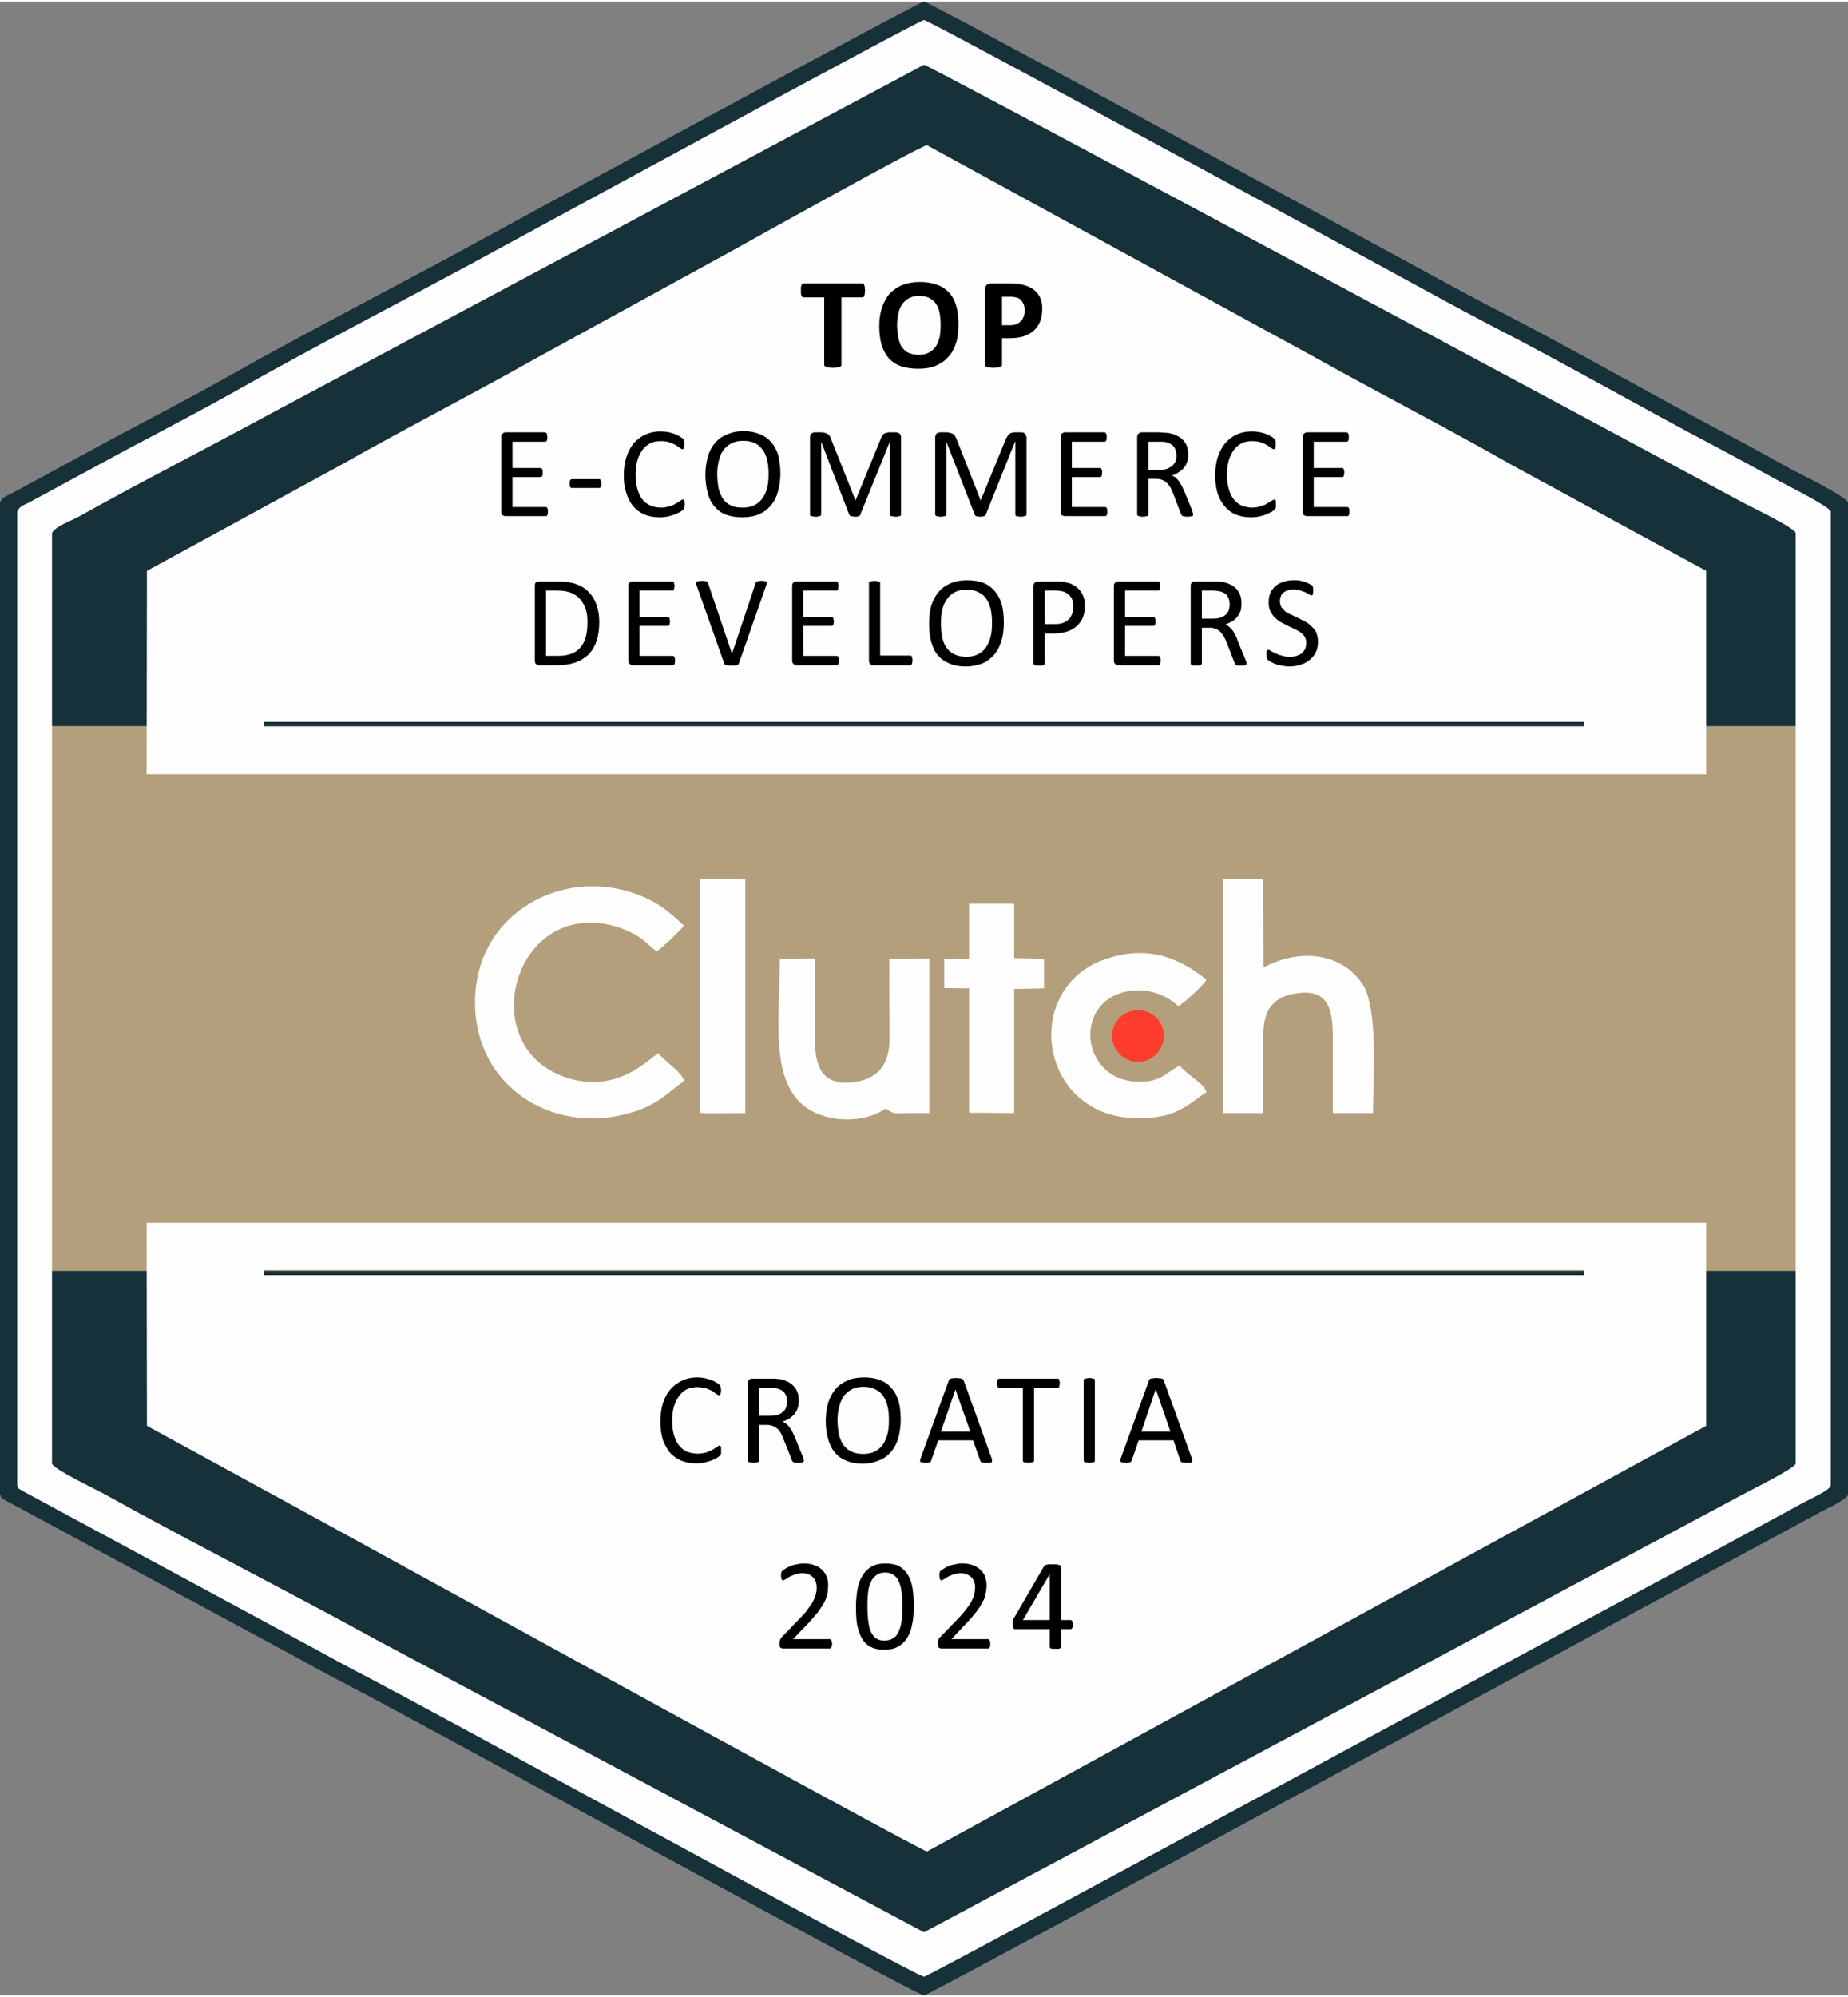 <?xml version="1.0" encoding="UTF-8"?>
<!DOCTYPE svg PUBLIC "-//W3C//DTD SVG 1.1//EN" "http://www.w3.org/Graphics/SVG/1.1/DTD/svg11.dtd">
<!-- Creator: CorelDRAW 2023 -->
<svg xmlns="http://www.w3.org/2000/svg" xml:space="preserve" width="200px" height="216px" version="1.1" style="shape-rendering:geometricPrecision; text-rendering:geometricPrecision; image-rendering:optimizeQuality; fill-rule:evenodd; clip-rule:evenodd"
viewBox="0 0 61.12 65.91"
 xmlns:xlink="http://www.w3.org/1999/xlink"
 xmlns:xodm="http://www.corel.com/coreldraw/odm/2003">
 <rect x="0" y="0" width="61.12" height="65.91" fill="#808080" stroke="none"/>
 <defs>
  <style type="text/css">
   <![CDATA[
    .fil0 {fill:#17313B}
    .fil1 {fill:#B49F7C}
    .fil3 {fill:#FE3D2E}
    .fil2 {fill:#FEFEFE}
    .fil4 {fill:black;fill-rule:nonzero}
   ]]>
  </style>
 </defs>
 <g id="Layer_x0020_1">
  <path class="fil0" d="M49.69 10.29c2.46,1.27 5.13,2.81 7.63,4.12 0.66,0.35 1.29,0.7 1.92,1.05 0.19,0.1 1.84,0.91 1.88,1.1l0 32.79c-0.04,0.17 -0.65,0.44 -0.89,0.57l-2.87 1.55c-4.97,2.66 -26.65,14.44 -26.8,14.44 -0.26,0 -16.27,-8.82 -19.13,-10.3 -0.67,-0.34 -1.24,-0.67 -1.89,-1.02l-9.35 -5.04c-0.23,-0.13 -0.11,-0.08 -0.19,-0.2l0 -32.79c0.08,-0.19 0.25,-0.23 0.42,-0.32l3.34 -1.81c1.26,-0.67 2.55,-1.34 3.81,-2.05 2.39,-1.35 5.22,-2.81 7.68,-4.14 1.44,-0.79 15.16,-8.24 15.31,-8.24 0.15,0 13.86,7.45 15.31,8.24 1.28,0.69 2.53,1.39 3.82,2.05z"/>
  <polygon class="fil1" points="1.28,23.95 59.83,23.95 59.83,41.96 1.28,41.96 "/>
  <path class="fil2" d="M8.73 42.1l0 -0.17 43.66 0 0 0.17 -43.66 0zm-3.87 4.98l3.22 1.76c1.57,0.84 22.41,12.32 22.58,12.31l25.77 -14.07 0 -6.71 -51.58 0 0.01 6.71z"/>
  <path class="fil2" d="M8.73 23.81l43.66 0 0 0.16 -43.66 0 0 -0.16zm-3.87 -4.99l-0.01 6.72 51.58 0 0 -6.72 -6.43 -3.5c-2.12,-1.21 -4.33,-2.34 -6.46,-3.53l-12.88 -7.04c-0.17,-0.01 -5.78,3.12 -6.43,3.48l-6.46 3.54c-2.13,1.2 -4.32,2.32 -6.46,3.53l-6.45 3.52z"/>
  <path class="fil2" d="M21.77 34.77c-0.27,0.12 -1.33,1.39 -3.09,0.78 -3.05,-1.06 -1.65,-6.02 1.77,-4.95 0.25,0.08 0.5,0.2 0.7,0.33 0.27,0.18 0.34,0.32 0.57,0.46 0.18,-0.1 0.78,-0.69 0.9,-0.84 -0.49,-0.47 -0.96,-0.88 -1.87,-1.14 -2.32,-0.68 -5.02,0.8 -5.04,3.65 -0.02,2.75 2.5,4.39 5.04,3.7 1.02,-0.27 1.28,-0.67 1.88,-1.08 -0.1,-0.3 -0.53,-0.56 -0.86,-0.91z"/>
  <path class="fil2" d="M41.78 36.74c0,-0.86 0,-1.72 0,-2.58 0.01,-0.85 0.34,-1.28 1.14,-1.38 1.01,-0.14 1.16,0.53 1.16,1.44 0,0.84 0,1.67 0,2.52l1.33 0c0,-1.12 0.19,-3.48 -0.36,-4.28 -0.67,-0.99 -2.03,-1.19 -3.26,-0.53l-0.01 -2.93 -1.33 0.01 0 7.73 1.33 0z"/>
  <path class="fil2" d="M25.79 31.64c0,2.28 -0.48,4.78 1.66,5.25 0.63,0.14 1.39,0.03 1.84,-0.3l0.07 0.04c0.01,0.01 0.05,0.04 0.06,0.04 0.17,0.1 0.2,0.08 0.53,0.07 0.27,0 0.53,0 0.79,0l0 -5.11 -1.33 0.01c0,0.9 0.01,1.8 0.01,2.69 -0.01,0.87 -0.45,1.33 -1.29,1.4 -0.97,0.08 -1.18,-0.57 -1.18,-1.46 0.01,-0.88 0,-1.76 0,-2.64l-1.16 0.01z"/>
  <path class="fil2" d="M38.97 33.21c0.19,-0.11 0.85,-0.7 0.93,-0.88 -0.83,-0.66 -1.86,-1.17 -3.3,-0.69 -2.85,0.93 -2.27,5.27 1.04,5.27 1.23,0 1.54,-0.37 2.26,-0.86 -0.1,-0.32 -0.6,-0.53 -0.88,-0.88 -0.47,0.23 -0.63,0.59 -1.49,0.53 -1.33,-0.1 -1.81,-1.5 -1.22,-2.38 0.53,-0.77 1.85,-0.88 2.66,-0.11z"/>
  <polygon class="fil2" points="32.05,31.64 31.23,31.64 31.23,32.61 32.05,32.62 32.05,36.73 33.54,36.74 33.54,32.64 34.53,32.62 34.53,31.64 33.54,31.62 33.54,29.82 32.05,29.82 "/>
  <polygon class="fil2" points="23.15,36.73 23.36,36.75 24.65,36.74 24.65,29 23.15,29 "/>
  <path class="fil2" d="M1.72 42.02l0 -18.13 0 -6.32c0.1,-0.22 0.65,-0.41 0.88,-0.54 2.02,-1.13 4.22,-2.25 6.3,-3.38l21.66 -11.56c0.12,0 17.97,9.58 21.7,11.58l5.4 2.9c0.24,0.13 1.69,0.82 1.73,1l0 6.32 0 18.12 0 6.32c-0.03,0.16 -1.52,0.89 -1.77,1.03l-27.06 14.46 -18.08 -9.65c-2.95,-1.62 -6.1,-3.21 -9.02,-4.83 -0.25,-0.14 -1.7,-0.83 -1.74,-1.01l0 -6.31zm-1.15 7.03c0.08,0.11 -0.04,0.06 0.19,0.19l9.17 4.95c0.64,0.34 1.19,0.66 1.85,1 2.81,1.45 18.53,10.1 18.78,10.1 0.15,0 21.43,-11.56 26.3,-14.16l2.82 -1.53c0.24,-0.13 0.84,-0.39 0.87,-0.55l0 -32.19c-0.04,-0.18 -1.66,-0.97 -1.84,-1.08 -0.62,-0.34 -1.24,-0.68 -1.88,-1.02 -2.46,-1.29 -5.08,-2.8 -7.5,-4.04 -1.26,-0.66 -2.49,-1.34 -3.74,-2.02 -1.42,-0.77 -14.88,-8.09 -15.03,-8.09 -0.15,0 -13.61,7.32 -15.03,8.09 -2.41,1.3 -5.19,2.74 -7.53,4.06 -1.24,0.7 -2.5,1.36 -3.75,2.02l-3.27 1.77c-0.17,0.09 -0.34,0.13 -0.41,0.31l0 32.19z"/>
  <path class="fil3" d="M37.64 33.34c0.47,0 0.85,0.38 0.85,0.85 0,0.47 -0.38,0.86 -0.85,0.86 -0.47,0 -0.86,-0.39 -0.86,-0.86 0,-0.47 0.39,-0.85 0.86,-0.85z"/>
  <path class="fil4" d="M23.85 47.9c0,0.02 0,0.04 0,0.06 0,0.01 0,0.03 0,0.04 -0.01,0.01 -0.01,0.03 -0.02,0.04 0,0.01 -0.02,0.02 -0.03,0.03 -0.01,0.02 -0.04,0.04 -0.09,0.07 -0.04,0.03 -0.1,0.05 -0.17,0.08 -0.07,0.03 -0.15,0.05 -0.23,0.07 -0.09,0.02 -0.19,0.03 -0.29,0.03 -0.18,0 -0.34,-0.03 -0.49,-0.09 -0.14,-0.06 -0.27,-0.15 -0.37,-0.26 -0.1,-0.12 -0.18,-0.27 -0.24,-0.44 -0.05,-0.17 -0.08,-0.37 -0.08,-0.59 0,-0.23 0.03,-0.44 0.09,-0.62 0.06,-0.18 0.14,-0.33 0.25,-0.45 0.11,-0.13 0.24,-0.22 0.39,-0.29 0.15,-0.07 0.31,-0.1 0.49,-0.1 0.08,0 0.16,0.01 0.24,0.02 0.07,0.02 0.14,0.04 0.21,0.06 0.06,0.02 0.12,0.05 0.17,0.08 0.05,0.03 0.08,0.05 0.1,0.07 0.02,0.02 0.03,0.03 0.04,0.05 0.01,0 0.01,0.02 0.01,0.03 0.01,0.01 0.01,0.03 0.01,0.05 0.01,0.02 0.01,0.04 0.01,0.07 0,0.02 -0.01,0.05 -0.01,0.07 0,0.02 -0.01,0.04 -0.01,0.05 -0.01,0.01 -0.01,0.02 -0.02,0.03 -0.01,0.01 -0.02,0.01 -0.03,0.01 -0.02,0 -0.05,-0.02 -0.09,-0.04 -0.03,-0.03 -0.08,-0.06 -0.13,-0.1 -0.06,-0.03 -0.13,-0.06 -0.21,-0.09 -0.08,-0.02 -0.18,-0.04 -0.29,-0.04 -0.13,0 -0.24,0.03 -0.34,0.07 -0.1,0.05 -0.19,0.13 -0.26,0.22 -0.07,0.1 -0.13,0.22 -0.17,0.35 -0.04,0.14 -0.06,0.3 -0.06,0.48 0,0.17 0.02,0.33 0.06,0.46 0.04,0.14 0.09,0.25 0.16,0.34 0.07,0.09 0.16,0.16 0.26,0.21 0.11,0.04 0.23,0.07 0.36,0.07 0.11,0 0.2,-0.02 0.29,-0.04 0.08,-0.03 0.15,-0.06 0.21,-0.09 0.06,-0.04 0.1,-0.07 0.14,-0.09 0.04,-0.03 0.07,-0.05 0.09,-0.05 0.01,0 0.02,0.01 0.02,0.01 0.01,0.01 0.02,0.01 0.02,0.03 0.01,0.01 0.01,0.02 0.01,0.05 0,0.02 0,0.04 0,0.08zm2.74 0.33c0,0.01 -0.01,0.02 -0.01,0.03 -0.01,0.01 -0.01,0.02 -0.03,0.02 -0.01,0.01 -0.03,0.01 -0.06,0.02 -0.02,0 -0.06,0 -0.1,0 -0.04,0 -0.07,0 -0.09,0 -0.03,-0.01 -0.04,-0.01 -0.06,-0.02 -0.01,0 -0.02,-0.01 -0.03,-0.03 -0.01,-0.01 -0.02,-0.02 -0.02,-0.04l-0.26 -0.65c-0.03,-0.08 -0.06,-0.14 -0.09,-0.21 -0.03,-0.06 -0.07,-0.11 -0.11,-0.16 -0.05,-0.04 -0.1,-0.08 -0.16,-0.1 -0.06,-0.03 -0.13,-0.04 -0.22,-0.04l-0.24 0 0 1.18c0,0.01 -0.01,0.02 -0.01,0.03 -0.01,0.01 -0.02,0.02 -0.03,0.02 -0.02,0.01 -0.04,0.01 -0.06,0.01 -0.02,0.01 -0.05,0.01 -0.09,0.01 -0.03,0 -0.06,0 -0.09,-0.01 -0.02,0 -0.04,0 -0.05,-0.01 -0.02,0 -0.03,-0.01 -0.03,-0.02 -0.01,-0.01 -0.01,-0.02 -0.01,-0.03l0 -2.56c0,-0.06 0.01,-0.1 0.04,-0.12 0.03,-0.02 0.06,-0.03 0.1,-0.03l0.58 0c0.07,0 0.13,0 0.18,0 0.05,0.01 0.09,0.01 0.12,0.01 0.11,0.02 0.21,0.05 0.29,0.09 0.08,0.04 0.15,0.09 0.2,0.15 0.06,0.06 0.1,0.13 0.13,0.21 0.03,0.08 0.04,0.17 0.04,0.27 0,0.09 -0.01,0.17 -0.04,0.25 -0.02,0.07 -0.06,0.13 -0.1,0.19 -0.05,0.06 -0.11,0.1 -0.17,0.15 -0.07,0.04 -0.14,0.07 -0.22,0.1 0.04,0.02 0.08,0.05 0.12,0.08 0.04,0.03 0.07,0.06 0.1,0.11 0.04,0.04 0.07,0.09 0.1,0.15 0.02,0.05 0.05,0.11 0.08,0.18l0.25 0.61c0.02,0.06 0.03,0.09 0.04,0.11 0,0.02 0.01,0.04 0.01,0.05zm-0.56 -1.95c0,-0.1 -0.02,-0.2 -0.07,-0.27 -0.05,-0.08 -0.13,-0.13 -0.25,-0.16 -0.03,-0.01 -0.07,-0.02 -0.12,-0.02 -0.04,-0.01 -0.1,-0.01 -0.17,-0.01l-0.31 0 0 0.93 0.36 0c0.09,0 0.18,-0.01 0.25,-0.03 0.07,-0.03 0.13,-0.06 0.17,-0.1 0.05,-0.04 0.09,-0.09 0.11,-0.15 0.02,-0.06 0.03,-0.12 0.03,-0.19zm3.76 0.59c0,0.22 -0.03,0.43 -0.08,0.61 -0.05,0.17 -0.13,0.33 -0.23,0.45 -0.11,0.13 -0.24,0.23 -0.4,0.29 -0.16,0.07 -0.34,0.11 -0.55,0.11 -0.21,0 -0.39,-0.03 -0.54,-0.1 -0.16,-0.06 -0.28,-0.15 -0.38,-0.27 -0.1,-0.12 -0.17,-0.26 -0.22,-0.44 -0.05,-0.17 -0.08,-0.38 -0.08,-0.6 0,-0.22 0.03,-0.42 0.08,-0.6 0.06,-0.18 0.14,-0.33 0.24,-0.45 0.11,-0.13 0.24,-0.22 0.4,-0.29 0.15,-0.07 0.34,-0.1 0.55,-0.1 0.21,0 0.38,0.03 0.53,0.09 0.16,0.06 0.28,0.15 0.38,0.27 0.1,0.11 0.18,0.26 0.23,0.43 0.05,0.18 0.07,0.38 0.07,0.6zm-0.39 0.03c0,-0.16 -0.01,-0.31 -0.04,-0.44 -0.03,-0.14 -0.07,-0.25 -0.14,-0.35 -0.06,-0.1 -0.15,-0.18 -0.26,-0.23 -0.11,-0.06 -0.24,-0.09 -0.4,-0.09 -0.16,0 -0.29,0.03 -0.4,0.09 -0.11,0.06 -0.2,0.14 -0.27,0.24 -0.06,0.1 -0.11,0.22 -0.14,0.35 -0.03,0.13 -0.05,0.27 -0.05,0.42 0,0.16 0.02,0.31 0.04,0.45 0.03,0.14 0.08,0.25 0.14,0.35 0.07,0.1 0.15,0.18 0.26,0.23 0.11,0.06 0.24,0.09 0.4,0.09 0.17,0 0.3,-0.03 0.41,-0.09 0.11,-0.06 0.2,-0.14 0.27,-0.25 0.06,-0.1 0.11,-0.22 0.14,-0.35 0.03,-0.13 0.04,-0.28 0.04,-0.42zm3.4 1.26c0.01,0.03 0.01,0.05 0.01,0.07 0,0.02 0,0.04 -0.01,0.05 -0.01,0.01 -0.03,0.01 -0.06,0.02 -0.03,0 -0.06,0 -0.11,0 -0.04,0 -0.08,0 -0.1,0 -0.03,-0.01 -0.05,-0.01 -0.06,-0.01 -0.02,-0.01 -0.02,-0.02 -0.03,-0.02 -0.01,-0.01 -0.01,-0.02 -0.02,-0.04l-0.24 -0.67 -1.15 0 -0.23 0.66c0,0.02 -0.01,0.03 -0.01,0.04 -0.01,0.01 -0.02,0.02 -0.03,0.02 -0.02,0.01 -0.04,0.01 -0.06,0.02 -0.03,0 -0.06,0 -0.1,0 -0.04,0 -0.07,0 -0.1,-0.01 -0.03,0 -0.05,-0.01 -0.06,-0.02 -0.01,-0.01 -0.01,-0.02 -0.01,-0.04 0,-0.02 0.01,-0.04 0.02,-0.08l0.93 -2.57c0,-0.02 0.01,-0.03 0.02,-0.04 0.01,-0.01 0.02,-0.02 0.04,-0.02 0.02,-0.01 0.04,-0.01 0.07,-0.01 0.03,-0.01 0.06,-0.01 0.1,-0.01 0.05,0 0.09,0 0.12,0.01 0.03,0 0.05,0 0.07,0.01 0.02,0 0.03,0.01 0.04,0.02 0.01,0.01 0.02,0.03 0.03,0.04l0.93 2.58zm-1.2 -2.28l0 0 -0.48 1.39 0.97 0 -0.49 -1.39zm3.45 -0.21c0,0.03 0,0.05 -0.01,0.07 0,0.02 0,0.04 -0.01,0.05 -0.01,0.01 -0.01,0.02 -0.02,0.03 -0.01,0 -0.02,0.01 -0.03,0.01l-0.78 0 0 2.4c0,0.01 -0.01,0.02 -0.01,0.03 -0.01,0.01 -0.02,0.02 -0.03,0.02 -0.02,0.01 -0.03,0.01 -0.06,0.01 -0.02,0.01 -0.05,0.01 -0.09,0.01 -0.03,0 -0.06,0 -0.08,-0.01 -0.03,0 -0.05,0 -0.06,-0.01 -0.02,0 -0.03,-0.01 -0.03,-0.02 -0.01,-0.01 -0.01,-0.02 -0.01,-0.03l0 -2.4 -0.78 0c-0.01,0 -0.02,-0.01 -0.03,-0.01 -0.01,-0.01 -0.02,-0.02 -0.02,-0.03 -0.01,-0.01 -0.01,-0.03 -0.02,-0.05 0,-0.02 0,-0.04 0,-0.07 0,-0.02 0,-0.05 0,-0.07 0.01,-0.02 0.01,-0.03 0.02,-0.05 0,-0.01 0.01,-0.02 0.02,-0.02 0.01,-0.01 0.02,-0.01 0.03,-0.01l1.93 0c0.01,0 0.02,0 0.03,0.01 0.01,0 0.01,0.01 0.02,0.02 0.01,0.02 0.01,0.03 0.01,0.05 0.01,0.02 0.01,0.05 0.01,0.07zm1.16 2.56c0,0.01 0,0.02 -0.01,0.03 0,0.01 -0.01,0.02 -0.03,0.02 -0.01,0.01 -0.03,0.01 -0.05,0.01 -0.03,0.01 -0.06,0.01 -0.09,0.01 -0.04,0 -0.07,0 -0.09,-0.01 -0.02,0 -0.04,0 -0.06,-0.01 -0.01,0 -0.02,-0.01 -0.03,-0.02 0,-0.01 -0.01,-0.02 -0.01,-0.03l0 -2.66c0,-0.01 0.01,-0.02 0.01,-0.03 0.01,-0.01 0.02,-0.01 0.04,-0.02 0.01,0 0.03,-0.01 0.05,-0.01 0.03,-0.01 0.06,-0.01 0.09,-0.01 0.03,0 0.06,0 0.09,0.01 0.02,0 0.04,0.01 0.05,0.01 0.02,0.01 0.03,0.01 0.03,0.02 0.01,0.01 0.01,0.02 0.01,0.03l0 2.66zm3.21 -0.07c0.01,0.03 0.02,0.05 0.02,0.07 0,0.02 -0.01,0.04 -0.02,0.05 -0.01,0.01 -0.03,0.01 -0.06,0.02 -0.02,0 -0.06,0 -0.1,0 -0.05,0 -0.08,0 -0.11,0 -0.02,-0.01 -0.04,-0.01 -0.06,-0.01 -0.01,-0.01 -0.02,-0.02 -0.03,-0.02 0,-0.01 -0.01,-0.02 -0.02,-0.04l-0.23 -0.67 -1.15 0 -0.23 0.66c-0.01,0.02 -0.01,0.03 -0.02,0.04 -0.01,0.01 -0.02,0.02 -0.03,0.02 -0.01,0.01 -0.03,0.01 -0.06,0.02 -0.02,0 -0.05,0 -0.09,0 -0.05,0 -0.08,0 -0.11,-0.01 -0.02,0 -0.04,-0.01 -0.05,-0.02 -0.01,-0.01 -0.02,-0.02 -0.02,-0.04 0,-0.02 0.01,-0.04 0.02,-0.08l0.93 -2.57c0.01,-0.02 0.01,-0.03 0.02,-0.04 0.01,-0.01 0.03,-0.02 0.04,-0.02 0.02,-0.01 0.04,-0.01 0.07,-0.01 0.03,-0.01 0.06,-0.01 0.11,-0.01 0.04,0 0.08,0 0.11,0.01 0.03,0 0.06,0 0.07,0.01 0.02,0 0.04,0.01 0.05,0.02 0.01,0.01 0.01,0.03 0.02,0.04l0.93 2.58zm-1.19 -2.28l-0.01 0 -0.47 1.39 0.96 0 -0.48 -1.39zm-10.71 8.4c0,0.03 0,0.05 -0.01,0.07 0,0.02 -0.01,0.04 -0.01,0.05 -0.01,0.01 -0.02,0.02 -0.03,0.03 -0.01,0.01 -0.02,0.01 -0.03,0.01l-1.54 0c-0.02,0 -0.03,0 -0.05,-0.01 -0.01,0 -0.03,-0.01 -0.04,-0.02 -0.01,-0.01 -0.02,-0.03 -0.02,-0.05 -0.01,-0.02 -0.01,-0.05 -0.01,-0.08 0,-0.03 0,-0.05 0.01,-0.07 0,-0.03 0,-0.04 0.01,-0.06 0.01,-0.02 0.02,-0.03 0.03,-0.05 0.01,-0.02 0.02,-0.03 0.04,-0.05l0.55 -0.57c0.13,-0.13 0.24,-0.25 0.31,-0.36 0.08,-0.1 0.14,-0.19 0.18,-0.28 0.04,-0.09 0.07,-0.16 0.08,-0.23 0.02,-0.07 0.02,-0.14 0.02,-0.2 0,-0.06 -0.01,-0.12 -0.03,-0.18 -0.02,-0.05 -0.05,-0.1 -0.09,-0.14 -0.04,-0.04 -0.08,-0.07 -0.14,-0.1 -0.06,-0.02 -0.13,-0.04 -0.21,-0.04 -0.09,0 -0.17,0.02 -0.24,0.04 -0.07,0.03 -0.13,0.05 -0.19,0.08 -0.05,0.03 -0.09,0.06 -0.13,0.08 -0.04,0.02 -0.06,0.04 -0.08,0.04 -0.01,0 -0.02,-0.01 -0.03,-0.01 -0.01,-0.01 -0.01,-0.02 -0.02,-0.03 0,-0.01 -0.01,-0.03 -0.01,-0.05 0,-0.02 -0.01,-0.05 -0.01,-0.08 0,-0.02 0.01,-0.04 0.01,-0.05 0,-0.02 0,-0.03 0,-0.04 0.01,-0.02 0.01,-0.03 0.02,-0.04 0,-0.01 0.02,-0.02 0.03,-0.03 0.02,-0.02 0.05,-0.04 0.09,-0.06 0.04,-0.03 0.1,-0.06 0.16,-0.08 0.06,-0.03 0.13,-0.05 0.21,-0.06 0.08,-0.02 0.16,-0.03 0.24,-0.03 0.13,0 0.25,0.02 0.35,0.06 0.1,0.03 0.19,0.09 0.25,0.15 0.07,0.07 0.12,0.14 0.15,0.23 0.04,0.09 0.05,0.18 0.05,0.28 0,0.09 -0.01,0.18 -0.02,0.26 -0.02,0.09 -0.05,0.19 -0.1,0.29 -0.05,0.1 -0.13,0.21 -0.22,0.34 -0.1,0.12 -0.22,0.27 -0.38,0.43l-0.44 0.46 1.21 0c0.01,0 0.02,0 0.03,0.01 0.01,0.01 0.02,0.01 0.03,0.03 0,0.01 0.01,0.03 0.01,0.05 0.01,0.01 0.01,0.04 0.01,0.06zm2.7 -1.23c0,0.21 -0.01,0.41 -0.05,0.58 -0.03,0.18 -0.09,0.33 -0.16,0.45 -0.08,0.13 -0.18,0.23 -0.31,0.3 -0.12,0.07 -0.28,0.1 -0.46,0.1 -0.18,0 -0.32,-0.03 -0.44,-0.09 -0.12,-0.06 -0.22,-0.16 -0.29,-0.28 -0.07,-0.12 -0.12,-0.27 -0.16,-0.44 -0.03,-0.18 -0.04,-0.38 -0.04,-0.61 0,-0.21 0.02,-0.4 0.05,-0.58 0.03,-0.18 0.09,-0.33 0.17,-0.45 0.07,-0.13 0.18,-0.23 0.3,-0.3 0.13,-0.07 0.28,-0.1 0.46,-0.1 0.18,0 0.33,0.03 0.45,0.09 0.11,0.07 0.21,0.16 0.28,0.28 0.08,0.12 0.13,0.27 0.16,0.44 0.03,0.18 0.04,0.38 0.04,0.61zm-0.37 0.02c0,-0.13 -0.01,-0.26 -0.02,-0.37 -0.01,-0.11 -0.02,-0.2 -0.04,-0.29 -0.02,-0.08 -0.05,-0.15 -0.08,-0.22 -0.03,-0.06 -0.06,-0.11 -0.11,-0.14 -0.04,-0.04 -0.09,-0.07 -0.14,-0.09 -0.06,-0.02 -0.12,-0.03 -0.19,-0.03 -0.12,0 -0.22,0.03 -0.29,0.09 -0.08,0.06 -0.14,0.13 -0.18,0.23 -0.05,0.1 -0.08,0.22 -0.09,0.35 -0.02,0.14 -0.02,0.28 -0.02,0.44 0,0.2 0.01,0.38 0.03,0.52 0.02,0.15 0.05,0.27 0.1,0.36 0.05,0.09 0.1,0.15 0.18,0.2 0.07,0.04 0.16,0.06 0.26,0.06 0.08,0 0.15,-0.02 0.21,-0.04 0.06,-0.03 0.11,-0.06 0.16,-0.11 0.04,-0.05 0.08,-0.11 0.1,-0.17 0.03,-0.07 0.06,-0.14 0.07,-0.23 0.02,-0.08 0.03,-0.16 0.04,-0.26 0,-0.09 0.01,-0.19 0.01,-0.3zm2.9 1.21c0,0.03 0,0.05 0,0.07 0,0.02 -0.01,0.04 -0.02,0.05 0,0.01 -0.01,0.02 -0.02,0.03 -0.01,0.01 -0.02,0.01 -0.04,0.01l-1.53 0c-0.02,0 -0.04,0 -0.05,-0.01 -0.02,0 -0.03,-0.01 -0.04,-0.02 -0.01,-0.01 -0.02,-0.03 -0.02,-0.05 -0.01,-0.02 -0.01,-0.05 -0.01,-0.08 0,-0.03 0,-0.05 0,-0.07 0,-0.03 0.01,-0.04 0.02,-0.06 0,-0.02 0.01,-0.03 0.02,-0.05 0.01,-0.02 0.03,-0.03 0.05,-0.05l0.55 -0.57c0.13,-0.13 0.23,-0.25 0.31,-0.36 0.08,-0.1 0.14,-0.19 0.18,-0.28 0.04,-0.09 0.07,-0.16 0.08,-0.23 0.01,-0.07 0.02,-0.14 0.02,-0.2 0,-0.06 -0.01,-0.12 -0.03,-0.18 -0.02,-0.05 -0.05,-0.1 -0.09,-0.14 -0.04,-0.04 -0.09,-0.07 -0.15,-0.1 -0.06,-0.02 -0.12,-0.04 -0.2,-0.04 -0.09,0 -0.17,0.02 -0.24,0.04 -0.07,0.03 -0.14,0.05 -0.19,0.08 -0.05,0.03 -0.1,0.06 -0.13,0.08 -0.04,0.02 -0.07,0.04 -0.08,0.04 -0.01,0 -0.02,-0.01 -0.03,-0.01 -0.01,-0.01 -0.02,-0.02 -0.02,-0.03 -0.01,-0.01 -0.01,-0.03 -0.01,-0.05 -0.01,-0.02 -0.01,-0.05 -0.01,-0.08 0,-0.02 0,-0.04 0,-0.05 0,-0.02 0.01,-0.03 0.01,-0.04 0,-0.02 0.01,-0.03 0.01,-0.04 0.01,-0.01 0.02,-0.02 0.04,-0.03 0.02,-0.02 0.05,-0.04 0.09,-0.06 0.04,-0.03 0.09,-0.06 0.16,-0.08 0.06,-0.03 0.13,-0.05 0.21,-0.06 0.07,-0.02 0.15,-0.03 0.24,-0.03 0.13,0 0.25,0.02 0.35,0.06 0.1,0.03 0.18,0.09 0.25,0.15 0.07,0.07 0.12,0.14 0.15,0.23 0.03,0.09 0.05,0.18 0.05,0.28 0,0.09 -0.01,0.18 -0.03,0.26 -0.01,0.09 -0.04,0.19 -0.1,0.29 -0.05,0.1 -0.12,0.21 -0.22,0.34 -0.09,0.12 -0.22,0.27 -0.38,0.43l-0.43 0.46 1.2 0c0.01,0 0.02,0 0.03,0.01 0.02,0.01 0.02,0.01 0.03,0.03 0.01,0.01 0.02,0.03 0.02,0.05 0,0.01 0,0.04 0,0.06zm2.74 -0.63c0,0.05 -0.01,0.09 -0.03,0.11 -0.01,0.03 -0.03,0.04 -0.06,0.04l-0.31 0 0 0.59c0,0.01 0,0.02 -0.01,0.03 0,0 -0.01,0.01 -0.03,0.02 -0.01,0 -0.03,0.01 -0.06,0.01 -0.02,0 -0.05,0 -0.08,0 -0.04,0 -0.07,0 -0.09,0 -0.03,0 -0.05,-0.01 -0.06,-0.01 -0.01,-0.01 -0.02,-0.02 -0.03,-0.02 0,-0.01 -0.01,-0.02 -0.01,-0.03l0 -0.59 -1.13 0c-0.02,0 -0.03,0 -0.04,0 -0.01,-0.01 -0.02,-0.01 -0.03,-0.03 -0.01,-0.01 -0.02,-0.02 -0.02,-0.04 -0.01,-0.03 -0.01,-0.05 -0.01,-0.09 0,-0.02 0,-0.05 0,-0.07 0.01,-0.02 0.01,-0.04 0.01,-0.06 0.01,-0.02 0.01,-0.03 0.02,-0.05 0.01,-0.02 0.02,-0.03 0.03,-0.05l0.98 -1.69c0.01,-0.01 0.02,-0.02 0.04,-0.03 0.01,-0.01 0.03,-0.01 0.05,-0.02 0.02,0 0.05,-0.01 0.08,-0.01 0.03,0 0.07,0 0.11,0 0.05,0 0.09,0 0.13,0 0.03,0.01 0.06,0.01 0.08,0.02 0.03,0 0.04,0.01 0.05,0.02 0.02,0.01 0.02,0.02 0.02,0.03l0 1.77 0.31 0c0.03,0 0.05,0.01 0.06,0.04 0.02,0.02 0.03,0.06 0.03,0.11zm-0.77 -1.67l0 0 -0.89 1.52 0.89 0 0 -1.52z"/>
  <g id="_2681192487680">
   <path class="fil4" d="M28.61 9.55c0,0.04 -0.01,0.08 -0.01,0.11 0,0.03 -0.01,0.05 -0.02,0.07 0,0.02 -0.01,0.03 -0.02,0.04 -0.01,0.01 -0.02,0.01 -0.04,0.01l-0.69 0 0 2.24c0,0.01 0,0.02 -0.01,0.03 -0.01,0.01 -0.03,0.02 -0.05,0.03 -0.02,0.01 -0.05,0.01 -0.09,0.02 -0.03,0 -0.08,0.01 -0.13,0.01 -0.06,0 -0.1,-0.01 -0.14,-0.01 -0.04,-0.01 -0.06,-0.01 -0.09,-0.02 -0.02,-0.01 -0.03,-0.02 -0.04,-0.03 -0.01,-0.01 -0.02,-0.02 -0.02,-0.03l0 -2.24 -0.69 0c-0.01,0 -0.02,0 -0.03,-0.01 -0.01,-0.01 -0.02,-0.02 -0.03,-0.04 -0.01,-0.02 -0.01,-0.04 -0.02,-0.07 0,-0.03 0,-0.07 0,-0.11 0,-0.04 0,-0.08 0,-0.11 0.01,-0.03 0.01,-0.05 0.02,-0.07 0.01,-0.02 0.02,-0.03 0.03,-0.04 0.01,0 0.02,-0.01 0.03,-0.01l1.95 0c0.02,0 0.03,0.01 0.04,0.01 0.01,0.01 0.02,0.02 0.02,0.04 0.01,0.02 0.02,0.04 0.02,0.07 0,0.03 0.01,0.07 0.01,0.11zm3.09 1.12c0,0.23 -0.02,0.44 -0.08,0.62 -0.06,0.18 -0.14,0.34 -0.26,0.46 -0.11,0.13 -0.25,0.22 -0.41,0.29 -0.17,0.07 -0.36,0.1 -0.58,0.1 -0.22,0 -0.4,-0.03 -0.56,-0.08 -0.17,-0.06 -0.3,-0.15 -0.41,-0.26 -0.1,-0.12 -0.18,-0.26 -0.24,-0.44 -0.05,-0.18 -0.08,-0.39 -0.08,-0.64 0,-0.22 0.03,-0.42 0.09,-0.6 0.06,-0.18 0.14,-0.33 0.25,-0.46 0.12,-0.12 0.26,-0.22 0.42,-0.29 0.17,-0.06 0.36,-0.1 0.58,-0.1 0.21,0 0.4,0.03 0.56,0.09 0.16,0.05 0.29,0.14 0.4,0.25 0.11,0.12 0.19,0.26 0.24,0.44 0.06,0.18 0.08,0.38 0.08,0.62zm-0.59 0.03c0,-0.14 -0.01,-0.27 -0.03,-0.39 -0.02,-0.12 -0.06,-0.23 -0.12,-0.31 -0.05,-0.08 -0.13,-0.15 -0.22,-0.2 -0.09,-0.04 -0.2,-0.07 -0.34,-0.07 -0.14,0 -0.25,0.03 -0.34,0.08 -0.1,0.05 -0.17,0.12 -0.23,0.21 -0.06,0.09 -0.1,0.19 -0.12,0.31 -0.02,0.11 -0.04,0.23 -0.04,0.36 0,0.16 0.02,0.29 0.04,0.41 0.02,0.12 0.06,0.23 0.11,0.31 0.06,0.09 0.13,0.15 0.22,0.2 0.09,0.04 0.21,0.07 0.35,0.07 0.13,0 0.25,-0.03 0.34,-0.08 0.09,-0.05 0.17,-0.12 0.23,-0.21 0.05,-0.09 0.09,-0.19 0.12,-0.31 0.02,-0.12 0.03,-0.24 0.03,-0.38zm3.36 -0.54c0,0.16 -0.02,0.3 -0.07,0.42 -0.05,0.12 -0.12,0.22 -0.21,0.3 -0.09,0.08 -0.21,0.14 -0.34,0.19 -0.14,0.04 -0.3,0.06 -0.48,0.06l-0.23 0 0 0.89c0,0.01 -0.01,0.02 -0.02,0.03 -0.01,0.01 -0.02,0.02 -0.04,0.03 -0.02,0.01 -0.05,0.01 -0.09,0.02 -0.03,0 -0.08,0.01 -0.13,0.01 -0.06,0 -0.1,-0.01 -0.14,-0.01 -0.04,-0.01 -0.07,-0.01 -0.09,-0.02 -0.02,-0.01 -0.03,-0.02 -0.04,-0.03 -0.01,-0.01 -0.01,-0.02 -0.01,-0.03l0 -2.5c0,-0.06 0.01,-0.11 0.05,-0.15 0.03,-0.03 0.08,-0.05 0.14,-0.05l0.65 0c0.07,0 0.13,0 0.19,0.01 0.06,0 0.13,0.01 0.21,0.03 0.08,0.02 0.17,0.05 0.25,0.09 0.09,0.05 0.16,0.1 0.22,0.17 0.06,0.07 0.11,0.15 0.14,0.24 0.03,0.09 0.04,0.19 0.04,0.3zm-0.58 0.04c0,-0.09 -0.02,-0.17 -0.06,-0.24 -0.03,-0.06 -0.07,-0.11 -0.12,-0.14 -0.05,-0.03 -0.11,-0.04 -0.16,-0.05 -0.06,-0.01 -0.11,-0.01 -0.17,-0.01l-0.24 0 0 0.94 0.25 0c0.09,0 0.17,-0.01 0.23,-0.04 0.06,-0.02 0.11,-0.06 0.15,-0.1 0.04,-0.04 0.07,-0.1 0.09,-0.16 0.02,-0.06 0.03,-0.12 0.03,-0.2zm-15.77 6.66c0,0.03 0,0.05 0,0.07 -0.01,0.02 -0.01,0.04 -0.02,0.05 -0.01,0.01 -0.01,0.02 -0.02,0.03 -0.01,0 -0.02,0 -0.03,0l-1.34 0c-0.03,0 -0.06,-0.01 -0.09,-0.03 -0.03,-0.02 -0.04,-0.06 -0.04,-0.11l0 -2.48c0,-0.05 0.01,-0.09 0.04,-0.11 0.03,-0.02 0.06,-0.04 0.09,-0.04l1.32 0c0.01,0 0.02,0.01 0.03,0.01 0.01,0.01 0.02,0.02 0.02,0.03 0.01,0.01 0.01,0.03 0.02,0.05 0,0.02 0,0.04 0,0.07 0,0.03 0,0.05 0,0.07 -0.01,0.02 -0.01,0.03 -0.02,0.05 0,0.01 -0.01,0.02 -0.02,0.02 -0.01,0.01 -0.02,0.01 -0.03,0.01l-1.08 0 0 0.87 0.93 0c0.01,0 0.02,0 0.03,0.01 0.01,0.01 0.01,0.01 0.02,0.03 0.01,0.01 0.01,0.02 0.02,0.04 0,0.02 0,0.05 0,0.07 0,0.03 0,0.05 0,0.07 -0.01,0.02 -0.01,0.03 -0.02,0.05 -0.01,0.01 -0.01,0.01 -0.02,0.02 -0.01,0.01 -0.02,0.01 -0.03,0.01l-0.93 0 0 0.99 1.1 0c0.01,0 0.02,0 0.03,0.01 0.01,0 0.01,0.01 0.02,0.02 0.01,0.02 0.01,0.03 0.02,0.05 0,0.02 0,0.04 0,0.07zm1.77 -0.93c0,0.06 -0.01,0.1 -0.02,0.12 -0.02,0.02 -0.03,0.03 -0.06,0.03l-0.89 0c-0.03,0 -0.05,-0.01 -0.06,-0.03 -0.02,-0.02 -0.02,-0.06 -0.02,-0.12 0,-0.05 0,-0.09 0.02,-0.11 0.01,-0.02 0.03,-0.03 0.06,-0.03l0.89 0c0.01,0 0.02,0 0.03,0 0.01,0.01 0.02,0.02 0.02,0.03 0.01,0.01 0.02,0.03 0.02,0.04 0,0.02 0.01,0.05 0.01,0.07zm2.76 0.69c0,0.03 -0.01,0.05 -0.01,0.06 0,0.02 0,0.04 0,0.05 -0.01,0.01 -0.01,0.02 -0.02,0.03 0,0.01 -0.01,0.03 -0.03,0.04 -0.01,0.01 -0.04,0.04 -0.09,0.07 -0.04,0.02 -0.1,0.05 -0.17,0.08 -0.07,0.03 -0.14,0.05 -0.23,0.07 -0.09,0.02 -0.19,0.03 -0.29,0.03 -0.18,0 -0.34,-0.03 -0.49,-0.09 -0.14,-0.06 -0.27,-0.15 -0.37,-0.27 -0.1,-0.11 -0.18,-0.26 -0.23,-0.43 -0.06,-0.17 -0.09,-0.37 -0.09,-0.59 0,-0.23 0.03,-0.44 0.09,-0.62 0.06,-0.18 0.14,-0.33 0.25,-0.46 0.11,-0.12 0.24,-0.22 0.39,-0.28 0.15,-0.07 0.31,-0.1 0.49,-0.1 0.08,0 0.16,0.01 0.24,0.02 0.07,0.02 0.14,0.03 0.21,0.06 0.06,0.02 0.12,0.05 0.17,0.08 0.05,0.03 0.08,0.05 0.1,0.07 0.02,0.02 0.04,0.03 0.04,0.04 0.01,0.01 0.01,0.02 0.01,0.04 0.01,0.01 0.01,0.03 0.01,0.05 0.01,0.02 0.01,0.04 0.01,0.06 0,0.03 0,0.06 -0.01,0.08 0,0.02 -0.01,0.03 -0.01,0.05 -0.01,0.01 -0.01,0.02 -0.02,0.03 -0.01,0 -0.02,0.01 -0.03,0.01 -0.02,0 -0.05,-0.02 -0.08,-0.04 -0.04,-0.03 -0.09,-0.06 -0.14,-0.1 -0.06,-0.03 -0.13,-0.06 -0.21,-0.09 -0.08,-0.03 -0.18,-0.04 -0.29,-0.04 -0.13,0 -0.24,0.02 -0.34,0.07 -0.1,0.05 -0.19,0.13 -0.26,0.22 -0.07,0.1 -0.13,0.21 -0.17,0.35 -0.04,0.14 -0.06,0.3 -0.06,0.47 0,0.18 0.02,0.34 0.06,0.47 0.04,0.14 0.09,0.25 0.16,0.34 0.07,0.09 0.16,0.16 0.27,0.21 0.1,0.04 0.22,0.07 0.35,0.07 0.11,0 0.2,-0.02 0.29,-0.05 0.08,-0.02 0.15,-0.05 0.21,-0.09 0.06,-0.03 0.1,-0.06 0.14,-0.09 0.04,-0.02 0.07,-0.04 0.09,-0.04 0.01,0 0.02,0 0.03,0.01 0,0 0.01,0.01 0.01,0.02 0.01,0.02 0.01,0.03 0.01,0.05 0,0.02 0.01,0.05 0.01,0.08zm3.16 -1.02c0,0.22 -0.03,0.42 -0.08,0.6 -0.05,0.18 -0.13,0.34 -0.24,0.46 -0.1,0.13 -0.23,0.22 -0.39,0.29 -0.16,0.07 -0.35,0.1 -0.56,0.1 -0.2,0 -0.38,-0.03 -0.54,-0.09 -0.15,-0.06 -0.27,-0.15 -0.37,-0.27 -0.1,-0.12 -0.18,-0.26 -0.22,-0.44 -0.05,-0.18 -0.08,-0.38 -0.08,-0.61 0,-0.21 0.03,-0.41 0.08,-0.59 0.05,-0.18 0.13,-0.33 0.24,-0.46 0.1,-0.12 0.24,-0.22 0.4,-0.28 0.15,-0.07 0.34,-0.11 0.55,-0.11 0.2,0 0.38,0.04 0.53,0.1 0.15,0.06 0.28,0.15 0.38,0.27 0.1,0.11 0.18,0.26 0.23,0.43 0.04,0.18 0.07,0.37 0.07,0.6zm-0.39 0.02c0,-0.15 -0.01,-0.3 -0.04,-0.43 -0.03,-0.14 -0.08,-0.26 -0.14,-0.35 -0.07,-0.1 -0.15,-0.18 -0.26,-0.24 -0.11,-0.05 -0.24,-0.08 -0.4,-0.08 -0.16,0 -0.3,0.03 -0.4,0.09 -0.11,0.06 -0.2,0.14 -0.27,0.24 -0.07,0.1 -0.11,0.22 -0.14,0.35 -0.03,0.13 -0.05,0.27 -0.05,0.42 0,0.16 0.02,0.31 0.04,0.45 0.03,0.13 0.08,0.25 0.14,0.35 0.06,0.1 0.15,0.18 0.26,0.23 0.1,0.06 0.24,0.08 0.4,0.08 0.16,0 0.3,-0.03 0.41,-0.09 0.11,-0.06 0.2,-0.14 0.26,-0.24 0.07,-0.1 0.12,-0.22 0.15,-0.35 0.03,-0.14 0.04,-0.28 0.04,-0.43zm4.38 1.34c0,0.01 0,0.02 -0.01,0.03 0,0.01 -0.01,0.01 -0.03,0.02 -0.01,0 -0.03,0.01 -0.05,0.01 -0.03,0.01 -0.06,0.01 -0.09,0.01 -0.04,0 -0.07,0 -0.09,-0.01 -0.03,0 -0.04,-0.01 -0.06,-0.01 -0.01,-0.01 -0.02,-0.01 -0.03,-0.02 0,-0.01 -0.01,-0.02 -0.01,-0.03l0 -2.41 0 0 -0.98 2.42c0,0.01 -0.01,0.02 -0.01,0.03 -0.01,0 -0.02,0.01 -0.04,0.01 -0.01,0.01 -0.03,0.01 -0.05,0.02 -0.02,0 -0.05,0 -0.08,0 -0.03,0 -0.05,0 -0.07,-0.01 -0.02,0 -0.04,0 -0.06,-0.01 -0.01,0 -0.02,-0.01 -0.03,-0.02 -0.01,0 -0.01,-0.01 -0.02,-0.02l-0.93 -2.42 0 0 0 2.41c0,0.01 -0.01,0.02 -0.01,0.03 -0.01,0.01 -0.02,0.01 -0.03,0.02 -0.02,0 -0.04,0.01 -0.06,0.01 -0.02,0.01 -0.05,0.01 -0.09,0.01 -0.04,0 -0.06,0 -0.09,-0.01 -0.02,0 -0.04,-0.01 -0.05,-0.01 -0.02,-0.01 -0.03,-0.01 -0.03,-0.02 -0.01,-0.01 -0.01,-0.02 -0.01,-0.03l0 -2.55c0,-0.06 0.02,-0.1 0.05,-0.13 0.03,-0.02 0.06,-0.04 0.1,-0.04l0.23 0c0.05,0 0.09,0.01 0.12,0.02 0.04,0.01 0.07,0.02 0.09,0.04 0.03,0.02 0.05,0.04 0.07,0.07 0.01,0.03 0.03,0.06 0.04,0.1l0.8 2.01 0.01 0 0.82 -2c0.02,-0.05 0.03,-0.08 0.05,-0.11 0.02,-0.03 0.04,-0.06 0.06,-0.08 0.03,-0.01 0.05,-0.03 0.08,-0.03 0.03,-0.01 0.06,-0.02 0.09,-0.02l0.24 0c0.02,0 0.04,0.01 0.06,0.01 0.02,0.01 0.04,0.02 0.05,0.03 0.02,0.02 0.03,0.03 0.04,0.06 0.01,0.02 0.01,0.04 0.01,0.07l0 2.55zm4.15 0c0,0.01 -0.01,0.02 -0.01,0.03 -0.01,0.01 -0.02,0.01 -0.03,0.02 -0.02,0 -0.04,0.01 -0.06,0.01 -0.02,0.01 -0.05,0.01 -0.09,0.01 -0.03,0 -0.06,0 -0.09,-0.01 -0.02,0 -0.04,-0.01 -0.05,-0.01 -0.02,-0.01 -0.03,-0.01 -0.03,-0.02 -0.01,-0.01 -0.01,-0.02 -0.01,-0.03l0 -2.41 -0.01 0 -0.97 2.42c-0.01,0.01 -0.01,0.02 -0.02,0.03 -0.01,0 -0.02,0.01 -0.03,0.01 -0.02,0.01 -0.04,0.01 -0.06,0.02 -0.02,0 -0.04,0 -0.07,0 -0.03,0 -0.06,0 -0.08,-0.01 -0.02,0 -0.04,0 -0.05,-0.01 -0.02,0 -0.03,-0.01 -0.04,-0.02 0,0 -0.01,-0.01 -0.01,-0.02l-0.94 -2.42 0 0 0 2.41c0,0.01 0,0.02 -0.01,0.03 0,0.01 -0.01,0.01 -0.03,0.02 -0.01,0 -0.03,0.01 -0.06,0.01 -0.02,0.01 -0.05,0.01 -0.09,0.01 -0.03,0 -0.06,0 -0.08,-0.01 -0.03,0 -0.05,-0.01 -0.06,-0.01 -0.01,-0.01 -0.02,-0.01 -0.03,-0.02 0,-0.01 -0.01,-0.02 -0.01,-0.03l0 -2.55c0,-0.06 0.02,-0.1 0.05,-0.13 0.03,-0.02 0.07,-0.04 0.11,-0.04l0.22 0c0.05,0 0.09,0.01 0.13,0.02 0.03,0.01 0.06,0.02 0.09,0.04 0.02,0.02 0.05,0.04 0.06,0.07 0.02,0.03 0.03,0.06 0.05,0.1l0.79 2.01 0.01 0 0.82 -2c0.02,-0.05 0.04,-0.08 0.06,-0.11 0.02,-0.03 0.04,-0.06 0.06,-0.08 0.02,-0.01 0.05,-0.03 0.07,-0.03 0.03,-0.01 0.06,-0.02 0.1,-0.02l0.24 0c0.02,0 0.04,0.01 0.06,0.01 0.02,0.01 0.03,0.02 0.05,0.03 0.01,0.02 0.02,0.03 0.03,0.06 0.01,0.02 0.02,0.04 0.02,0.07l0 2.55zm2.67 -0.1c0,0.03 0,0.05 0,0.07 -0.01,0.02 -0.01,0.04 -0.02,0.05 -0.01,0.01 -0.01,0.02 -0.02,0.03 -0.01,0 -0.02,0 -0.03,0l-1.33 0c-0.04,0 -0.07,-0.01 -0.1,-0.03 -0.03,-0.02 -0.04,-0.06 -0.04,-0.11l0 -2.48c0,-0.05 0.01,-0.09 0.04,-0.11 0.03,-0.02 0.06,-0.04 0.1,-0.04l1.31 0c0.01,0 0.02,0.01 0.03,0.01 0.01,0.01 0.02,0.02 0.02,0.03 0.01,0.01 0.01,0.03 0.02,0.05 0,0.02 0,0.04 0,0.07 0,0.03 0,0.05 0,0.07 -0.01,0.02 -0.01,0.03 -0.02,0.05 0,0.01 -0.01,0.02 -0.02,0.02 -0.01,0.01 -0.02,0.01 -0.03,0.01l-1.08 0 0 0.87 0.93 0c0.01,0 0.02,0 0.03,0.01 0.01,0.01 0.02,0.01 0.02,0.03 0.01,0.01 0.01,0.02 0.02,0.04 0,0.02 0,0.05 0,0.07 0,0.03 0,0.05 0,0.07 -0.01,0.02 -0.01,0.03 -0.02,0.05 0,0.01 -0.01,0.01 -0.02,0.02 -0.01,0.01 -0.02,0.01 -0.03,0.01l-0.93 0 0 0.99 1.1 0c0.01,0 0.02,0 0.03,0.01 0.01,0 0.01,0.01 0.02,0.02 0.01,0.02 0.01,0.03 0.02,0.05 0,0.02 0,0.04 0,0.07zm2.84 0.1c0,0.01 0,0.02 0,0.03 -0.01,0.01 -0.02,0.02 -0.03,0.02 -0.02,0.01 -0.04,0.01 -0.06,0.01 -0.03,0.01 -0.06,0.01 -0.1,0.01 -0.04,0 -0.07,0 -0.1,-0.01 -0.02,0 -0.04,0 -0.05,-0.01 -0.02,-0.01 -0.03,-0.02 -0.04,-0.03 0,-0.01 -0.01,-0.02 -0.02,-0.04l-0.25 -0.65c-0.03,-0.08 -0.06,-0.15 -0.09,-0.21 -0.04,-0.06 -0.07,-0.11 -0.12,-0.16 -0.04,-0.04 -0.09,-0.08 -0.15,-0.1 -0.06,-0.03 -0.14,-0.04 -0.22,-0.04l-0.25 0 0 1.18c0,0.01 0,0.02 -0.01,0.03 0,0.01 -0.01,0.01 -0.03,0.02 -0.01,0 -0.03,0.01 -0.05,0.01 -0.03,0.01 -0.06,0.01 -0.09,0.01 -0.04,0 -0.07,0 -0.09,-0.01 -0.02,0 -0.04,-0.01 -0.06,-0.01 -0.01,-0.01 -0.02,-0.01 -0.03,-0.02 0,-0.01 -0.01,-0.02 -0.01,-0.03l0 -2.57c0,-0.05 0.02,-0.09 0.05,-0.11 0.03,-0.02 0.06,-0.04 0.09,-0.04l0.59 0c0.07,0 0.13,0.01 0.18,0.01 0.04,0 0.08,0.01 0.12,0.01 0.11,0.02 0.2,0.05 0.28,0.09 0.09,0.04 0.16,0.09 0.21,0.15 0.06,0.06 0.1,0.13 0.13,0.21 0.02,0.08 0.04,0.17 0.04,0.26 0,0.1 -0.01,0.18 -0.04,0.25 -0.02,0.08 -0.06,0.14 -0.11,0.2 -0.04,0.05 -0.1,0.1 -0.17,0.14 -0.06,0.05 -0.14,0.08 -0.22,0.11 0.05,0.02 0.09,0.04 0.13,0.07 0.03,0.04 0.07,0.07 0.1,0.12 0.03,0.04 0.06,0.09 0.09,0.14 0.03,0.06 0.06,0.12 0.09,0.19l0.25 0.61c0.02,0.05 0.03,0.09 0.03,0.11 0.01,0.02 0.01,0.04 0.01,0.05zm-0.55 -1.95c0,-0.11 -0.03,-0.2 -0.07,-0.27 -0.05,-0.08 -0.13,-0.13 -0.25,-0.17 -0.03,-0.01 -0.08,-0.01 -0.12,-0.02 -0.04,0 -0.1,0 -0.18,0l-0.31 0 0 0.93 0.36 0c0.1,0 0.18,-0.01 0.25,-0.03 0.07,-0.03 0.13,-0.06 0.18,-0.1 0.05,-0.05 0.08,-0.1 0.11,-0.15 0.02,-0.06 0.03,-0.12 0.03,-0.19zm3.29 1.61c0,0.03 0,0.05 0,0.06 0,0.02 0,0.04 -0.01,0.05 0,0.01 0,0.02 -0.01,0.03 -0.01,0.01 -0.02,0.03 -0.03,0.04 -0.02,0.01 -0.05,0.04 -0.09,0.07 -0.05,0.02 -0.1,0.05 -0.17,0.08 -0.07,0.03 -0.15,0.05 -0.23,0.07 -0.09,0.02 -0.19,0.03 -0.29,0.03 -0.18,0 -0.35,-0.03 -0.49,-0.09 -0.15,-0.06 -0.27,-0.15 -0.37,-0.27 -0.1,-0.11 -0.18,-0.26 -0.24,-0.43 -0.05,-0.17 -0.08,-0.37 -0.08,-0.59 0,-0.23 0.03,-0.44 0.09,-0.62 0.06,-0.18 0.14,-0.33 0.25,-0.46 0.11,-0.12 0.24,-0.22 0.38,-0.28 0.15,-0.07 0.32,-0.1 0.5,-0.1 0.08,0 0.16,0.01 0.23,0.02 0.08,0.02 0.15,0.03 0.22,0.06 0.06,0.02 0.12,0.05 0.17,0.08 0.05,0.03 0.08,0.05 0.1,0.07 0.02,0.02 0.03,0.03 0.04,0.04 0,0.01 0.01,0.02 0.01,0.04 0.01,0.01 0.01,0.03 0.01,0.05 0,0.02 0,0.04 0,0.06 0,0.03 0,0.06 0,0.08 0,0.02 -0.01,0.03 -0.01,0.05 -0.01,0.01 -0.02,0.02 -0.02,0.03 -0.01,0 -0.02,0.01 -0.03,0.01 -0.02,0 -0.05,-0.02 -0.09,-0.04 -0.03,-0.03 -0.08,-0.06 -0.14,-0.1 -0.05,-0.03 -0.12,-0.06 -0.2,-0.09 -0.08,-0.03 -0.18,-0.04 -0.3,-0.04 -0.12,0 -0.23,0.02 -0.33,0.07 -0.1,0.05 -0.19,0.13 -0.26,0.22 -0.07,0.1 -0.13,0.21 -0.17,0.35 -0.04,0.14 -0.06,0.3 -0.06,0.47 0,0.18 0.02,0.34 0.06,0.47 0.04,0.14 0.09,0.25 0.16,0.34 0.07,0.09 0.16,0.16 0.26,0.21 0.11,0.04 0.22,0.07 0.35,0.07 0.11,0 0.21,-0.02 0.29,-0.05 0.09,-0.02 0.16,-0.05 0.21,-0.09 0.06,-0.03 0.11,-0.06 0.15,-0.09 0.04,-0.02 0.07,-0.04 0.09,-0.04 0.01,0 0.02,0 0.02,0.01 0.01,0 0.02,0.01 0.02,0.02 0,0.02 0.01,0.03 0.01,0.05 0,0.02 0,0.05 0,0.08zm2.43 0.24c0,0.03 0,0.05 0,0.07 -0.01,0.02 -0.01,0.04 -0.02,0.05 -0.01,0.01 -0.01,0.02 -0.02,0.03 -0.01,0 -0.02,0 -0.04,0l-1.33 0c-0.03,0 -0.06,-0.01 -0.09,-0.03 -0.03,-0.02 -0.04,-0.06 -0.04,-0.11l0 -2.48c0,-0.05 0.01,-0.09 0.04,-0.11 0.03,-0.02 0.06,-0.04 0.09,-0.04l1.32 0c0.01,0 0.02,0.01 0.03,0.01 0.01,0.01 0.02,0.02 0.02,0.03 0.01,0.01 0.01,0.03 0.02,0.05 0,0.02 0,0.04 0,0.07 0,0.03 0,0.05 0,0.07 -0.01,0.02 -0.01,0.03 -0.02,0.05 0,0.01 -0.01,0.02 -0.02,0.02 -0.01,0.01 -0.02,0.01 -0.03,0.01l-1.09 0 0 0.87 0.94 0c0.01,0 0.02,0 0.03,0.01 0.01,0.01 0.01,0.01 0.02,0.03 0.01,0.01 0.01,0.02 0.01,0.04 0.01,0.02 0.01,0.05 0.01,0.07 0,0.03 0,0.05 -0.01,0.07 0,0.02 0,0.03 -0.01,0.05 -0.01,0.01 -0.01,0.01 -0.02,0.02 -0.01,0.01 -0.02,0.01 -0.03,0.01l-0.94 0 0 0.99 1.1 0c0.02,0 0.03,0 0.04,0.01 0.01,0 0.01,0.01 0.02,0.02 0.01,0.02 0.01,0.03 0.02,0.05 0,0.02 0,0.04 0,0.07zm-24.81 3.65c0,0.24 -0.03,0.45 -0.09,0.63 -0.06,0.18 -0.15,0.33 -0.27,0.45 -0.12,0.11 -0.26,0.2 -0.43,0.26 -0.18,0.06 -0.38,0.09 -0.62,0.09l-0.58 0c-0.04,0 -0.07,-0.01 -0.1,-0.04 -0.03,-0.02 -0.04,-0.06 -0.04,-0.11l0 -2.47c0,-0.06 0.01,-0.1 0.04,-0.12 0.03,-0.02 0.06,-0.03 0.1,-0.03l0.62 0c0.24,0 0.45,0.03 0.61,0.09 0.17,0.06 0.31,0.15 0.42,0.27 0.11,0.11 0.2,0.26 0.25,0.42 0.06,0.17 0.09,0.35 0.09,0.56zm-0.39 0.02c0,-0.15 -0.01,-0.29 -0.05,-0.42 -0.04,-0.13 -0.1,-0.24 -0.18,-0.34 -0.07,-0.09 -0.17,-0.16 -0.3,-0.22 -0.12,-0.05 -0.27,-0.08 -0.47,-0.08l-0.37 0 0 2.16 0.38 0c0.18,0 0.32,-0.02 0.45,-0.07 0.12,-0.04 0.22,-0.11 0.3,-0.2 0.08,-0.09 0.14,-0.2 0.18,-0.34 0.04,-0.14 0.06,-0.3 0.06,-0.49zm2.9 1.26c0,0.02 -0.01,0.04 -0.01,0.06 0,0.02 -0.01,0.04 -0.01,0.05 -0.01,0.01 -0.02,0.02 -0.03,0.03 -0.01,0 -0.02,0.01 -0.03,0.01l-1.33 0c-0.03,0 -0.06,-0.01 -0.09,-0.04 -0.03,-0.02 -0.05,-0.06 -0.05,-0.11l0 -2.47c0,-0.06 0.02,-0.1 0.05,-0.12 0.03,-0.02 0.06,-0.03 0.09,-0.03l1.32 0c0.01,0 0.02,0 0.03,0.01 0.01,0 0.01,0.01 0.02,0.02 0,0.02 0.01,0.03 0.01,0.05 0.01,0.02 0.01,0.05 0.01,0.07 0,0.03 0,0.05 -0.01,0.07 0,0.02 -0.01,0.04 -0.01,0.05 -0.01,0.01 -0.01,0.02 -0.02,0.03 -0.01,0 -0.02,0 -0.03,0l-1.09 0 0 0.87 0.93 0c0.01,0 0.02,0.01 0.03,0.01 0.01,0.01 0.02,0.02 0.03,0.03 0,0.01 0.01,0.03 0.01,0.05 0,0.02 0.01,0.04 0.01,0.07 0,0.02 -0.01,0.04 -0.01,0.06 0,0.02 -0.01,0.04 -0.01,0.05 -0.01,0.01 -0.02,0.02 -0.03,0.02 -0.01,0.01 -0.02,0.01 -0.03,0.01l-0.93 0 0 0.99 1.1 0c0.01,0 0.02,0 0.03,0.01 0.01,0.01 0.02,0.01 0.03,0.03 0,0.01 0.01,0.02 0.01,0.04 0,0.02 0.01,0.05 0.01,0.08z"/>
   <path class="fil4" d="M24.44 21.87c-0.01,0.02 -0.01,0.03 -0.02,0.04 -0.01,0.01 -0.03,0.02 -0.05,0.03 -0.01,0 -0.04,0.01 -0.06,0.01 -0.03,0 -0.07,0 -0.11,0 -0.03,0 -0.06,0 -0.08,0 -0.03,0 -0.05,0 -0.06,-0.01 -0.02,0 -0.04,0 -0.05,-0.01 -0.01,0 -0.02,0 -0.03,-0.01 -0.01,0 -0.01,-0.01 -0.02,-0.02 0,-0.01 -0.01,-0.02 -0.01,-0.03l-0.91 -2.57c-0.01,-0.03 -0.02,-0.06 -0.02,-0.08 0,-0.02 0.01,-0.03 0.02,-0.04 0.01,-0.01 0.03,-0.02 0.06,-0.02 0.03,0 0.07,-0.01 0.12,-0.01 0.04,0 0.07,0 0.09,0.01 0.03,0 0.05,0 0.06,0.01 0.01,0 0.02,0.01 0.03,0.02 0,0.01 0.01,0.02 0.02,0.04l0.79 2.33 0 0 0.78 -2.33c0,-0.01 0.01,-0.03 0.01,-0.04 0.01,-0.01 0.02,-0.02 0.03,-0.02 0.02,-0.01 0.04,-0.01 0.06,-0.01 0.03,-0.01 0.06,-0.01 0.11,-0.01 0.04,0 0.07,0.01 0.1,0.01 0.03,0 0.04,0.01 0.05,0.02 0.01,0.01 0.02,0.02 0.01,0.04 0,0.02 -0.01,0.05 -0.02,0.08l-0.9 2.57zm3.31 -0.08c0,0.02 0,0.04 -0.01,0.06 0,0.02 -0.01,0.04 -0.01,0.05 -0.01,0.01 -0.02,0.02 -0.03,0.03 -0.01,0 -0.02,0.01 -0.03,0.01l-1.33 0c-0.03,0 -0.06,-0.01 -0.09,-0.04 -0.03,-0.02 -0.05,-0.06 -0.05,-0.11l0 -2.47c0,-0.06 0.02,-0.1 0.05,-0.12 0.03,-0.02 0.06,-0.03 0.09,-0.03l1.32 0c0.01,0 0.02,0 0.03,0.01 0.01,0 0.01,0.01 0.02,0.02 0.01,0.02 0.01,0.03 0.01,0.05 0.01,0.02 0.01,0.05 0.01,0.07 0,0.03 0,0.05 -0.01,0.07 0,0.02 0,0.04 -0.01,0.05 -0.01,0.01 -0.01,0.02 -0.02,0.03 -0.01,0 -0.02,0 -0.03,0l-1.09 0 0 0.87 0.93 0c0.01,0 0.02,0.01 0.03,0.01 0.01,0.01 0.02,0.02 0.03,0.03 0,0.01 0.01,0.03 0.01,0.05 0,0.02 0.01,0.04 0.01,0.07 0,0.02 -0.01,0.04 -0.01,0.06 0,0.02 -0.01,0.04 -0.01,0.05 -0.01,0.01 -0.02,0.02 -0.03,0.02 -0.01,0.01 -0.02,0.01 -0.03,0.01l-0.93 0 0 0.99 1.1 0c0.01,0 0.02,0 0.03,0.01 0.01,0.01 0.02,0.01 0.03,0.03 0,0.01 0.01,0.02 0.01,0.04 0.01,0.02 0.01,0.05 0.01,0.08zm2.43 -0.01c0,0.03 0,0.05 -0.01,0.07 0,0.02 0,0.03 -0.01,0.05 -0.01,0.01 -0.01,0.02 -0.02,0.03 -0.01,0 -0.02,0.01 -0.04,0.01l-1.22 0c-0.03,0 -0.07,-0.01 -0.1,-0.04 -0.02,-0.02 -0.04,-0.06 -0.04,-0.11l0 -2.57c0,-0.01 0,-0.02 0.01,-0.03 0.01,-0.01 0.01,-0.01 0.03,-0.02 0.01,0 0.03,-0.01 0.06,-0.01 0.02,0 0.05,-0.01 0.08,-0.01 0.04,0 0.07,0.01 0.09,0.01 0.03,0 0.05,0.01 0.06,0.01 0.01,0.01 0.02,0.01 0.03,0.02 0.01,0.01 0.01,0.02 0.01,0.03l0 2.4 0.99 0c0.02,0 0.03,0 0.04,0.01 0.01,0 0.01,0.01 0.02,0.03 0.01,0.01 0.01,0.02 0.01,0.04 0.01,0.02 0.01,0.05 0.01,0.08zm3.02 -1.26c0,0.22 -0.02,0.43 -0.08,0.61 -0.05,0.18 -0.13,0.33 -0.23,0.45 -0.11,0.13 -0.24,0.23 -0.4,0.3 -0.16,0.06 -0.34,0.1 -0.55,0.1 -0.21,0 -0.39,-0.03 -0.54,-0.1 -0.16,-0.06 -0.28,-0.15 -0.38,-0.27 -0.1,-0.11 -0.17,-0.26 -0.22,-0.44 -0.05,-0.17 -0.07,-0.37 -0.07,-0.6 0,-0.22 0.02,-0.42 0.07,-0.6 0.06,-0.18 0.14,-0.33 0.24,-0.45 0.11,-0.13 0.24,-0.22 0.4,-0.29 0.16,-0.07 0.34,-0.1 0.55,-0.1 0.21,0 0.39,0.03 0.54,0.09 0.15,0.06 0.27,0.15 0.37,0.27 0.1,0.12 0.18,0.26 0.23,0.43 0.05,0.18 0.07,0.38 0.07,0.6zm-0.39 0.03c0,-0.16 -0.01,-0.31 -0.04,-0.44 -0.03,-0.14 -0.07,-0.25 -0.14,-0.35 -0.06,-0.1 -0.15,-0.18 -0.26,-0.23 -0.11,-0.06 -0.24,-0.09 -0.4,-0.09 -0.16,0 -0.29,0.03 -0.4,0.09 -0.11,0.06 -0.2,0.14 -0.26,0.24 -0.07,0.1 -0.12,0.22 -0.15,0.35 -0.03,0.14 -0.04,0.27 -0.04,0.42 0,0.16 0.01,0.31 0.04,0.45 0.02,0.14 0.07,0.26 0.13,0.35 0.07,0.1 0.15,0.18 0.26,0.23 0.11,0.06 0.24,0.09 0.41,0.09 0.16,0 0.29,-0.03 0.4,-0.09 0.11,-0.06 0.2,-0.14 0.27,-0.25 0.06,-0.1 0.11,-0.22 0.14,-0.35 0.03,-0.13 0.04,-0.27 0.04,-0.42zm3.07 -0.57c0,0.14 -0.02,0.26 -0.06,0.37 -0.05,0.12 -0.12,0.21 -0.2,0.29 -0.09,0.08 -0.19,0.14 -0.31,0.18 -0.13,0.04 -0.27,0.07 -0.44,0.07l-0.32 0 0 0.99c0,0.01 0,0.02 -0.01,0.03 0,0.01 -0.02,0.02 -0.03,0.02 -0.01,0.01 -0.03,0.01 -0.05,0.02 -0.03,0 -0.06,0 -0.09,0 -0.04,0 -0.07,0 -0.09,0 -0.03,-0.01 -0.04,-0.01 -0.06,-0.02 -0.01,0 -0.02,-0.01 -0.03,-0.02 0,-0.01 -0.01,-0.02 -0.01,-0.03l0 -2.55c0,-0.06 0.02,-0.1 0.05,-0.13 0.03,-0.02 0.06,-0.03 0.1,-0.03l0.59 0c0.06,0 0.12,0 0.17,0 0.06,0.01 0.12,0.02 0.2,0.04 0.07,0.01 0.15,0.04 0.23,0.09 0.07,0.04 0.14,0.1 0.2,0.17 0.05,0.06 0.09,0.14 0.12,0.22 0.03,0.09 0.04,0.19 0.04,0.29zm-0.38 0.03c0,-0.11 -0.02,-0.21 -0.06,-0.29 -0.05,-0.07 -0.1,-0.13 -0.16,-0.16 -0.06,-0.04 -0.13,-0.07 -0.19,-0.07 -0.07,-0.02 -0.14,-0.02 -0.2,-0.02l-0.34 0 0 1.11 0.33 0c0.11,0 0.21,-0.01 0.28,-0.04 0.07,-0.03 0.14,-0.07 0.19,-0.12 0.05,-0.05 0.08,-0.11 0.11,-0.18 0.02,-0.07 0.04,-0.15 0.04,-0.23zm2.89 1.78c0,0.02 0,0.04 -0.01,0.06 0,0.02 -0.01,0.04 -0.01,0.05 -0.01,0.01 -0.02,0.02 -0.03,0.03 -0.01,0 -0.02,0.01 -0.03,0.01l-1.33 0c-0.03,0 -0.06,-0.01 -0.09,-0.04 -0.03,-0.02 -0.05,-0.06 -0.05,-0.11l0 -2.47c0,-0.06 0.02,-0.1 0.05,-0.12 0.03,-0.02 0.06,-0.03 0.09,-0.03l1.32 0c0.01,0 0.02,0 0.03,0.01 0.01,0 0.01,0.01 0.02,0.02 0.01,0.02 0.01,0.03 0.01,0.05 0.01,0.02 0.01,0.05 0.01,0.07 0,0.03 0,0.05 -0.01,0.07 0,0.02 0,0.04 -0.01,0.05 -0.01,0.01 -0.01,0.02 -0.02,0.03 -0.01,0 -0.02,0 -0.03,0l-1.09 0 0 0.87 0.93 0c0.01,0 0.03,0.01 0.03,0.01 0.01,0.01 0.02,0.02 0.03,0.03 0,0.01 0.01,0.03 0.01,0.05 0,0.02 0.01,0.04 0.01,0.07 0,0.02 -0.01,0.04 -0.01,0.06 0,0.02 -0.01,0.04 -0.01,0.05 -0.01,0.01 -0.02,0.02 -0.03,0.02 0,0.01 -0.02,0.01 -0.03,0.01l-0.93 0 0 0.99 1.1 0c0.01,0 0.02,0 0.03,0.01 0.01,0.01 0.02,0.01 0.03,0.03 0,0.01 0.01,0.02 0.01,0.04 0.01,0.02 0.01,0.05 0.01,0.08zm2.84 0.09c0,0.01 0,0.02 -0.01,0.03 0,0.01 -0.01,0.02 -0.03,0.02 -0.01,0.01 -0.03,0.01 -0.06,0.02 -0.02,0 -0.06,0 -0.1,0 -0.03,0 -0.07,0 -0.09,0 -0.02,-0.01 -0.04,-0.01 -0.06,-0.02 -0.01,0 -0.02,-0.01 -0.03,-0.02 -0.01,-0.02 -0.01,-0.03 -0.02,-0.05l-0.25 -0.65c-0.03,-0.08 -0.06,-0.14 -0.1,-0.21 -0.03,-0.06 -0.07,-0.11 -0.11,-0.16 -0.05,-0.04 -0.1,-0.08 -0.16,-0.1 -0.06,-0.03 -0.13,-0.04 -0.21,-0.04l-0.25 0 0 1.18c0,0.01 0,0.02 -0.01,0.03 -0.01,0.01 -0.02,0.02 -0.03,0.02 -0.01,0.01 -0.03,0.01 -0.06,0.02 -0.02,0 -0.05,0 -0.08,0 -0.04,0 -0.07,0 -0.09,0 -0.03,-0.01 -0.05,-0.01 -0.06,-0.02 -0.01,0 -0.02,-0.01 -0.03,-0.02 -0.01,-0.01 -0.01,-0.02 -0.01,-0.03l0 -2.56c0,-0.06 0.02,-0.1 0.05,-0.12 0.02,-0.02 0.06,-0.03 0.09,-0.03l0.59 0c0.07,0 0.13,0 0.17,0 0.05,0.01 0.09,0.01 0.13,0.01 0.1,0.02 0.2,0.05 0.28,0.09 0.08,0.04 0.15,0.09 0.21,0.15 0.05,0.07 0.1,0.14 0.12,0.21 0.03,0.08 0.04,0.17 0.04,0.27 0,0.09 -0.01,0.17 -0.03,0.25 -0.03,0.07 -0.06,0.13 -0.11,0.19 -0.05,0.06 -0.1,0.11 -0.17,0.15 -0.07,0.04 -0.14,0.07 -0.22,0.1 0.04,0.02 0.09,0.05 0.12,0.08 0.04,0.03 0.07,0.07 0.11,0.11 0.03,0.04 0.06,0.09 0.09,0.15 0.03,0.05 0.06,0.11 0.08,0.19l0.25 0.61c0.02,0.05 0.03,0.08 0.04,0.1 0.01,0.02 0.01,0.04 0.01,0.05zm-0.56 -1.95c0,-0.1 -0.02,-0.2 -0.07,-0.27 -0.05,-0.08 -0.13,-0.13 -0.24,-0.16 -0.04,-0.01 -0.08,-0.02 -0.12,-0.02 -0.05,-0.01 -0.11,-0.01 -0.18,-0.01l-0.31 0 0 0.93 0.36 0c0.1,0 0.18,-0.01 0.25,-0.03 0.07,-0.03 0.13,-0.06 0.18,-0.1 0.04,-0.04 0.08,-0.09 0.1,-0.15 0.02,-0.06 0.03,-0.12 0.03,-0.19zm2.92 1.23c0,0.13 -0.02,0.25 -0.07,0.35 -0.05,0.1 -0.12,0.18 -0.2,0.25 -0.09,0.07 -0.19,0.13 -0.3,0.16 -0.12,0.04 -0.24,0.06 -0.37,0.06 -0.09,0 -0.18,-0.01 -0.26,-0.03 -0.08,-0.01 -0.15,-0.03 -0.21,-0.05 -0.06,-0.03 -0.12,-0.05 -0.16,-0.08 -0.04,-0.02 -0.07,-0.04 -0.09,-0.06 -0.01,-0.02 -0.03,-0.04 -0.03,-0.06 -0.01,-0.03 -0.01,-0.06 -0.01,-0.11 0,-0.03 0,-0.06 0,-0.08 0,-0.02 0.01,-0.03 0.01,-0.05 0.01,-0.01 0.02,-0.02 0.02,-0.02 0.01,-0.01 0.02,-0.01 0.03,-0.01 0.02,0 0.05,0.01 0.09,0.04 0.03,0.02 0.08,0.05 0.14,0.07 0.06,0.03 0.12,0.06 0.21,0.08 0.08,0.03 0.17,0.04 0.27,0.04 0.09,0 0.16,-0.01 0.22,-0.03 0.07,-0.02 0.13,-0.05 0.18,-0.09 0.04,-0.04 0.08,-0.09 0.11,-0.15 0.02,-0.05 0.03,-0.12 0.03,-0.19 0,-0.08 -0.01,-0.14 -0.05,-0.2 -0.03,-0.06 -0.08,-0.1 -0.14,-0.15 -0.06,-0.04 -0.13,-0.08 -0.2,-0.11 -0.08,-0.04 -0.15,-0.07 -0.23,-0.11 -0.08,-0.04 -0.15,-0.08 -0.23,-0.12 -0.07,-0.04 -0.14,-0.1 -0.2,-0.16 -0.06,-0.06 -0.1,-0.13 -0.14,-0.21 -0.04,-0.08 -0.05,-0.17 -0.05,-0.29 0,-0.11 0.02,-0.22 0.06,-0.31 0.04,-0.09 0.1,-0.16 0.17,-0.22 0.08,-0.07 0.17,-0.11 0.27,-0.14 0.1,-0.04 0.22,-0.05 0.34,-0.05 0.06,0 0.12,0 0.18,0.01 0.06,0.01 0.12,0.03 0.18,0.05 0.05,0.01 0.1,0.04 0.14,0.06 0.05,0.02 0.07,0.04 0.09,0.05 0.01,0.01 0.02,0.02 0.02,0.03 0.01,0.01 0.01,0.02 0.01,0.03 0.01,0.01 0.01,0.03 0.01,0.05 0,0.01 0,0.04 0,0.06 0,0.03 0,0.05 0,0.07 0,0.02 -0.01,0.04 -0.01,0.05 0,0.02 -0.01,0.03 -0.02,0.03 -0.01,0.01 -0.01,0.01 -0.02,0.01 -0.02,0 -0.05,-0.01 -0.08,-0.03 -0.03,-0.02 -0.07,-0.04 -0.12,-0.07 -0.05,-0.02 -0.11,-0.04 -0.17,-0.06 -0.07,-0.03 -0.14,-0.04 -0.23,-0.04 -0.07,0 -0.14,0.01 -0.2,0.04 -0.06,0.02 -0.1,0.04 -0.14,0.08 -0.04,0.03 -0.07,0.07 -0.08,0.12 -0.02,0.05 -0.03,0.1 -0.03,0.15 0,0.08 0.02,0.14 0.05,0.2 0.04,0.05 0.08,0.1 0.14,0.15 0.06,0.04 0.13,0.08 0.21,0.11 0.07,0.04 0.15,0.07 0.23,0.11 0.08,0.04 0.15,0.08 0.23,0.12 0.08,0.04 0.14,0.1 0.2,0.16 0.06,0.05 0.11,0.12 0.15,0.2 0.03,0.09 0.05,0.18 0.05,0.29z"/>
  </g>
 </g>
</svg>
